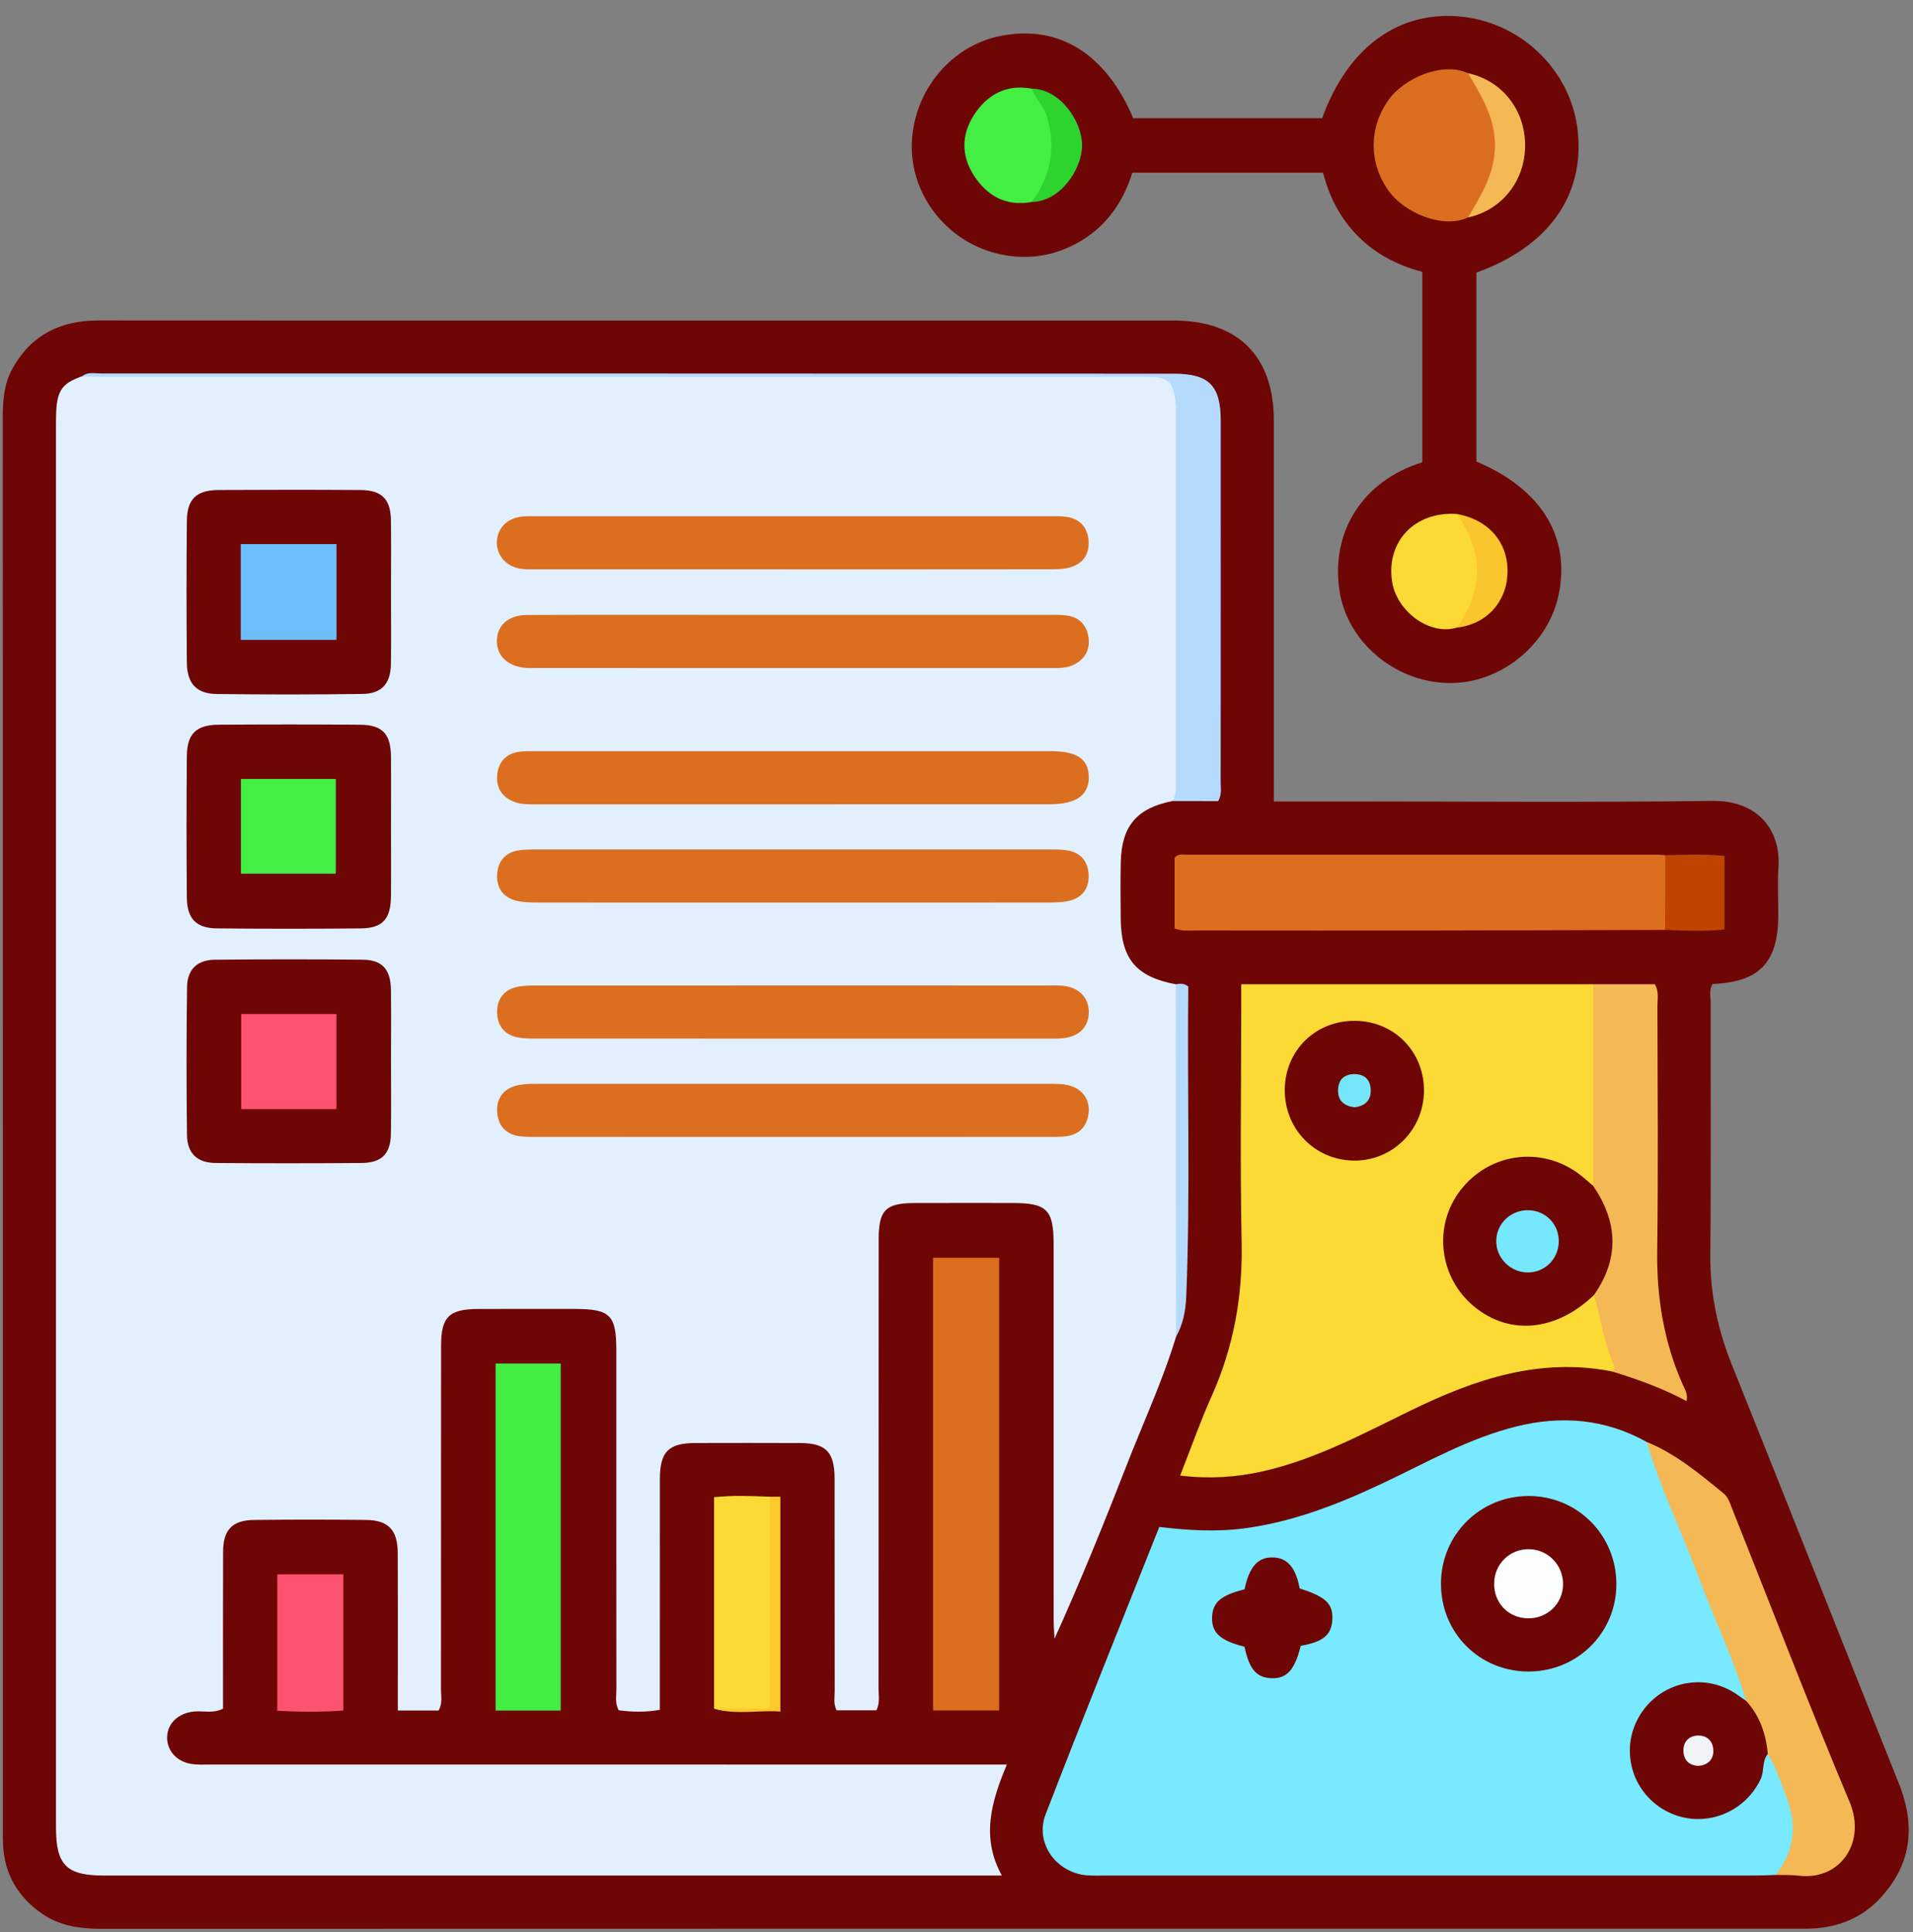 <svg width="100" height="101" viewBox="0 0 100 101" fill="none" xmlns="http://www.w3.org/2000/svg">
<rect x="0" y="0" width="100" height="101" fill="#808080" stroke="none"/>
<g clip-path="url(#clip0_723_220)">
<path d="M66.589 41.898C67.882 41.898 69.034 41.898 70.187 41.898C76.632 41.898 83.079 41.95 89.523 41.87C91.871 41.841 93.098 43.371 92.967 45.353C92.913 46.175 92.959 47.005 92.958 47.831C92.956 50.313 91.984 51.337 89.528 51.441C89.32 51.739 89.424 52.08 89.424 52.399C89.416 56.795 89.447 61.192 89.405 65.588C89.386 67.606 89.79 69.503 90.539 71.368C93.461 78.645 96.339 85.94 99.255 93.219C100.17 95.501 99.919 97.55 98.182 99.338C97.269 100.277 96.115 100.731 94.815 100.815C94.552 100.832 94.286 100.826 94.022 100.826C64.438 100.826 34.853 100.824 5.269 100.833C4.15 100.834 3.095 100.675 2.166 100.021C0.931 99.152 0.233 97.97 0.16 96.445C0.149 96.214 0.15 95.982 0.15 95.751C0.15 71.125 0.151 46.499 0.145 21.873C0.144 20.969 0.201 20.084 0.646 19.279C1.619 17.515 3.151 16.751 5.138 16.753C15.187 16.762 25.235 16.757 35.284 16.757C43.978 16.757 52.671 16.756 61.365 16.757C64.712 16.758 66.586 18.623 66.588 21.966C66.592 28.214 66.589 34.461 66.589 40.709C66.589 41.067 66.589 41.426 66.589 41.898Z" fill="#6E0605"/>
<path d="M74.349 24.167C74.349 20.821 74.349 17.552 74.349 14.212C72.996 13.857 71.792 13.221 70.827 12.181C69.999 11.288 69.472 10.239 69.159 9.028C65.867 9.028 62.571 9.028 59.191 9.028C58.655 10.763 57.605 12.137 55.886 12.919C54.67 13.472 53.392 13.569 52.108 13.251C49.417 12.586 47.544 10.101 47.667 7.425C47.792 4.693 49.748 2.369 52.343 1.87C55.364 1.289 57.811 2.812 59.237 6.179C62.526 6.179 65.825 6.179 69.114 6.179C70.466 2.429 73.183 0.49 76.506 0.883C79.634 1.254 82.149 3.772 82.476 6.86C82.834 10.238 80.934 12.9 77.178 14.251C77.178 17.539 77.178 20.838 77.178 24.128C80.574 25.556 82.118 28.08 81.472 31.114C80.904 33.777 78.344 35.795 75.644 35.707C72.864 35.617 70.419 33.534 70.019 30.876C69.558 27.813 71.214 25.142 74.349 24.167Z" fill="#6E0605"/>
<path d="M61.278 41.878C59.429 42.246 58.63 43.179 58.587 45.067C58.565 46.053 58.575 47.039 58.584 48.025C58.603 50.134 59.391 51.067 61.467 51.457C61.81 51.801 61.764 52.243 61.764 52.67C61.767 57.528 61.773 62.385 61.759 67.242C61.756 68.129 61.661 69.015 61.475 69.886C60.775 72.191 59.761 74.375 58.889 76.613C57.708 79.642 56.488 82.656 55.124 85.667C55.108 85.336 55.08 85.004 55.079 84.673C55.077 78.128 55.078 71.584 55.077 65.039C55.077 63.245 54.725 62.891 52.947 62.89C51.229 62.889 49.51 62.886 47.791 62.892C46.299 62.897 45.931 63.264 45.931 64.784C45.927 72.618 45.93 80.451 45.925 88.285C45.925 88.64 46.004 89.009 45.815 89.411C45.127 89.411 44.423 89.411 43.729 89.411C43.556 89.056 43.633 88.722 43.632 88.4C43.626 84.698 43.631 80.996 43.627 77.294C43.625 75.902 43.175 75.443 41.808 75.438C39.99 75.431 38.172 75.432 36.355 75.437C34.931 75.442 34.494 75.893 34.493 77.356C34.49 81.025 34.492 84.694 34.492 88.363C34.492 88.69 34.492 89.017 34.492 89.386C33.735 89.52 33.03 89.498 32.34 89.409C32.136 89.025 32.222 88.655 32.222 88.3C32.216 82.384 32.219 76.467 32.217 70.551C32.216 68.751 31.886 68.43 30.06 68.428C28.375 68.427 26.689 68.423 25.003 68.43C23.466 68.436 23.058 68.838 23.057 70.369C23.052 76.352 23.057 82.334 23.051 88.317C23.05 88.67 23.143 89.04 22.926 89.422C22.264 89.422 21.586 89.422 20.796 89.422C20.796 88.909 20.796 88.423 20.796 87.938C20.796 85.691 20.804 83.443 20.792 81.195C20.786 79.988 20.306 79.473 19.133 79.459C17.184 79.436 15.233 79.436 13.283 79.459C12.145 79.473 11.667 79.972 11.662 81.114C11.65 83.853 11.658 86.592 11.658 89.324C11.137 89.591 10.634 89.427 10.153 89.473C9.318 89.552 8.741 90.094 8.736 90.834C8.731 91.533 9.256 92.112 10.034 92.22C10.359 92.266 10.694 92.246 11.024 92.246C24.476 92.248 37.929 92.247 51.381 92.247C51.741 92.247 52.102 92.247 52.633 92.247C51.818 94.182 51.271 96.061 52.371 98.049C51.921 98.049 51.593 98.049 51.266 98.049C35.996 98.049 20.725 98.049 5.455 98.049C3.47 98.049 2.927 97.509 2.927 95.526C2.927 71.034 2.927 46.541 2.927 22.049C2.927 20.458 3.151 20.074 4.299 19.667C4.653 19.542 5.02 19.604 5.38 19.604C23.547 19.6 41.714 19.6 59.882 19.601C61.336 19.601 61.649 19.89 61.771 21.349C61.793 21.612 61.794 21.877 61.794 22.141C61.795 28.153 61.8 34.164 61.785 40.176C61.783 40.776 61.953 41.463 61.278 41.878Z" fill="#E2F0FE"/>
<path d="M92.82 98.018C92.457 98.028 92.094 98.047 91.731 98.047C80.425 98.049 69.12 98.049 57.814 98.049C57.484 98.049 57.152 98.063 56.823 98.038C55.218 97.912 54.079 96.347 54.656 94.855C56.591 89.844 58.6 84.863 60.6 79.825C62.085 80.002 63.527 80.092 64.972 79.908C67.559 79.579 69.945 78.642 72.282 77.539C74.575 76.456 76.789 75.183 79.281 74.568C81.65 73.984 83.924 74.181 86.079 75.381C86.327 75.692 86.504 76.039 86.653 76.409C88.176 80.197 89.694 83.987 91.188 87.786C91.332 88.151 91.783 88.581 91.246 89.011C90.957 89.04 90.754 88.854 90.527 88.723C88.959 87.814 87.138 88.195 86.041 89.661C85.152 90.849 85.343 92.692 86.472 93.825C87.703 95.058 89.473 95.151 90.875 94.064C91.394 93.662 91.702 93.133 91.895 92.518C92.002 92.179 92.04 91.788 92.46 91.648C93.726 92.829 94.32 95.704 93.615 97.192C93.44 97.561 93.21 97.862 92.82 98.018Z" fill="#78E9FE"/>
<path d="M84.261 71.695C80.491 70.951 77.091 72.107 73.774 73.723C71.256 74.949 68.781 76.288 66.016 76.916C64.624 77.233 63.22 77.32 61.69 77.141C62.253 75.712 62.743 74.316 63.345 72.971C64.484 70.421 64.961 67.778 64.905 64.982C64.821 60.853 64.883 56.722 64.883 52.591C64.883 52.236 64.883 51.88 64.883 51.454C71.087 51.454 77.189 51.454 83.291 51.454C83.488 51.653 83.576 51.905 83.576 52.171C83.582 55.328 83.715 58.485 83.511 61.638C83.194 62.347 82.802 61.863 82.498 61.656C81.742 61.142 80.952 60.813 80.016 60.81C78.14 60.804 76.51 61.872 75.948 63.528C75.357 65.273 75.912 67.074 77.39 68.203C78.816 69.292 80.732 69.305 82.288 68.26C82.632 68.029 82.874 67.61 83.367 67.624C83.648 67.739 83.711 67.998 83.764 68.251C83.957 69.172 84.186 70.08 84.506 70.968C84.596 71.221 84.842 71.624 84.261 71.695Z" fill="#FBDA35"/>
<path d="M87.04 48.613C83.106 48.624 79.173 48.639 75.24 48.644C71.008 48.649 66.777 48.647 62.545 48.643C62.189 48.642 61.823 48.697 61.402 48.536C61.402 47.303 61.402 46.066 61.402 44.833C61.592 44.614 61.839 44.681 62.059 44.681C70.258 44.678 78.456 44.679 86.655 44.68C86.786 44.68 86.918 44.699 87.05 44.708C87.538 46.011 87.568 47.313 87.04 48.613Z" fill="#DC6E1F"/>
<path d="M52.228 89.419C51.053 89.419 49.947 89.419 48.776 89.419C48.776 81.528 48.776 73.681 48.776 65.752C49.893 65.752 51.027 65.752 52.228 65.752C52.228 73.603 52.228 81.449 52.228 89.419Z" fill="#DC6E1F"/>
<path d="M92.82 98.018C93.812 96.772 93.954 95.396 93.385 93.946C93.087 93.187 92.855 92.395 92.409 91.698C91.964 90.801 91.508 89.908 91.28 88.921C90.633 86.725 89.617 84.67 88.826 82.529C87.941 80.135 86.805 77.837 86.08 75.381C87.598 75.998 88.832 77.04 90.084 78.057C90.357 78.279 90.441 78.606 90.561 78.907C92.596 84.01 94.561 89.141 96.687 94.204C97.566 96.298 96.216 98.328 94.004 98.054C93.614 98.006 93.215 98.028 92.82 98.018Z" fill="#F4B855"/>
<path d="M84.261 71.695C84.316 71.619 84.436 71.513 84.416 71.472C83.845 70.275 83.702 68.954 83.321 67.704C83.142 67.378 83.379 67.136 83.508 66.889C84.186 65.6 84.2 64.314 83.55 63.012C83.392 62.695 83.171 62.384 83.28 61.992C83.284 58.479 83.287 54.967 83.291 51.454C84.372 51.454 85.453 51.454 86.512 51.454C86.731 51.857 86.639 52.226 86.64 52.579C86.647 56.843 86.686 61.108 86.629 65.372C86.596 67.825 86.976 70.167 87.976 72.409C88.077 72.635 88.239 72.866 88.164 73.247C86.903 72.573 85.595 72.1 84.261 71.695Z" fill="#F4B855"/>
<path d="M29.309 89.425C28.159 89.425 27.079 89.425 25.908 89.425C25.908 83.391 25.908 77.369 25.908 71.282C27.026 71.282 28.129 71.282 29.309 71.282C29.309 77.317 29.309 83.311 29.309 89.425Z" fill="#42EE42"/>
<path d="M61.279 41.878C61.528 41.526 61.47 41.121 61.47 40.728C61.471 34.383 61.471 28.038 61.47 21.692C61.47 21.494 61.484 21.294 61.463 21.098C61.335 19.933 61.078 19.703 59.917 19.703C41.774 19.703 23.63 19.703 5.487 19.702C5.091 19.702 4.696 19.679 4.3 19.667C4.588 19.429 4.933 19.524 5.253 19.524C23.957 19.523 42.662 19.527 61.366 19.536C63.198 19.536 63.811 20.159 63.812 21.984C63.815 28.296 63.814 34.608 63.809 40.92C63.809 41.209 63.882 41.512 63.682 41.879C62.909 41.878 62.094 41.878 61.279 41.878Z" fill="#B5DAFD"/>
<path d="M37.327 89.32C37.327 85.66 37.327 81.999 37.327 78.272C38.29 78.163 39.268 78.206 40.245 78.245C40.565 78.555 40.539 78.959 40.54 79.351C40.543 82.306 40.55 85.262 40.537 88.217C40.532 89.347 40.441 89.433 39.277 89.41C38.627 89.397 37.968 89.532 37.327 89.32Z" fill="#FBDA35"/>
<path d="M17.948 89.423C16.77 89.505 15.662 89.499 14.495 89.431C14.495 87.046 14.495 84.713 14.495 82.302C15.622 82.302 16.754 82.302 17.948 82.302C17.948 84.655 17.948 86.986 17.948 89.423Z" fill="#FD5370"/>
<path d="M87.04 48.613C87.043 47.312 87.047 46.01 87.05 44.708C88.061 44.681 89.072 44.635 90.145 44.744C90.145 46.017 90.145 47.248 90.145 48.592C89.112 48.7 88.076 48.657 87.04 48.613Z" fill="#BE4400"/>
<path d="M61.475 69.886C61.472 63.743 61.47 57.6 61.467 51.456C61.658 51.429 61.852 51.372 62.117 51.572C62.053 56.941 62.23 62.373 62.009 67.803C61.98 68.509 61.842 69.241 61.475 69.886Z" fill="#B5DAFE"/>
<path d="M37.327 89.32C38.243 89.32 39.159 89.32 40.245 89.32C40.245 85.576 40.245 81.91 40.245 78.245C40.408 78.245 40.571 78.245 40.792 78.245C40.792 81.949 40.792 85.651 40.792 89.476C39.626 89.386 38.474 89.67 37.327 89.32Z" fill="#FCC92F"/>
<path d="M76.74 11.368C75.478 11.97 73.427 11.173 72.567 9.945C71.554 8.5 71.555 6.696 72.567 5.249C73.399 4.059 75.423 3.218 76.74 3.826C78.935 5.554 78.93 9.645 76.74 11.368Z" fill="#DC6E1F"/>
<path d="M53.931 10.559C52.601 10.803 51.608 10.254 50.911 9.176C50.247 8.149 50.247 7.044 50.911 6.017C51.609 4.94 52.602 4.391 53.931 4.635C55.686 5.992 55.686 9.202 53.931 10.559Z" fill="#43EF43"/>
<path d="M76.146 32.811C74.756 33.24 72.994 31.972 72.766 30.379C72.465 28.285 73.975 26.722 76.153 26.87C77.921 28.201 77.918 31.481 76.146 32.811Z" fill="#FBDA35"/>
<path d="M76.74 11.368C77.439 10.18 78.166 9.024 78.149 7.547C78.133 6.112 77.419 4.986 76.741 3.826C78.515 4.213 79.724 5.74 79.724 7.597C79.724 9.454 78.514 10.983 76.74 11.368Z" fill="#F4B855"/>
<path d="M76.147 32.811C77.57 30.832 77.549 28.852 76.153 26.87C77.84 27.166 78.876 28.393 78.802 30.009C78.734 31.521 77.662 32.652 76.147 32.811Z" fill="#FBC52E"/>
<path d="M53.931 10.559C54.936 9.204 55.202 7.722 54.729 6.098C54.568 5.547 54.14 5.153 53.931 4.635C55.407 4.646 56.563 6.328 56.563 7.597C56.563 8.869 55.408 10.545 53.931 10.559Z" fill="#2DD42D"/>
<path d="M20.439 30.941C20.439 32.195 20.454 33.448 20.435 34.702C20.419 35.736 19.963 36.263 18.944 36.278C16.405 36.314 13.864 36.313 11.325 36.281C10.271 36.268 9.778 35.733 9.768 34.645C9.745 32.171 9.743 29.697 9.769 27.223C9.78 26.082 10.275 25.622 11.432 25.616C13.906 25.602 16.38 25.6 18.854 25.617C19.95 25.624 20.418 26.096 20.435 27.181C20.454 28.434 20.439 29.688 20.439 30.941Z" fill="#6E0605"/>
<path d="M20.44 43.301C20.44 44.488 20.45 45.676 20.437 46.863C20.425 48.044 19.996 48.525 18.858 48.535C16.351 48.559 13.844 48.559 11.338 48.534C10.26 48.523 9.779 48.031 9.768 46.929C9.744 44.456 9.744 41.982 9.768 39.508C9.78 38.36 10.261 37.896 11.42 37.887C13.894 37.868 16.367 37.867 18.841 37.888C19.989 37.898 20.424 38.37 20.437 39.541C20.451 40.794 20.44 42.048 20.44 43.301Z" fill="#6E0605"/>
<path d="M20.44 55.41C20.439 56.699 20.456 57.989 20.434 59.278C20.416 60.315 19.952 60.79 18.909 60.798C16.363 60.818 13.818 60.819 11.273 60.798C10.308 60.79 9.788 60.301 9.775 59.328C9.742 56.751 9.742 54.172 9.779 51.594C9.792 50.678 10.312 50.182 11.222 50.172C13.8 50.145 16.379 50.144 18.957 50.17C19.981 50.18 20.42 50.676 20.436 51.741C20.454 52.964 20.44 54.187 20.44 55.41Z" fill="#6E0605"/>
<path d="M41.421 51.518C45.849 51.518 50.277 51.518 54.706 51.519C55.003 51.519 55.303 51.504 55.597 51.538C56.405 51.631 56.901 52.148 56.915 52.882C56.929 53.669 56.428 54.189 55.552 54.278C55.29 54.304 55.024 54.296 54.76 54.296C45.871 54.297 36.982 54.297 28.093 54.294C27.763 54.294 27.428 54.295 27.105 54.24C26.384 54.118 26.002 53.635 25.985 52.936C25.968 52.231 26.343 51.736 27.053 51.588C27.404 51.515 27.775 51.521 28.137 51.521C32.565 51.517 36.993 51.518 41.421 51.518Z" fill="#DC6E1F"/>
<path d="M41.436 29.764C36.975 29.764 32.513 29.765 28.052 29.762C27.755 29.762 27.452 29.777 27.163 29.724C26.402 29.584 25.916 28.961 25.977 28.252C26.035 27.57 26.541 27.079 27.286 27.006C27.581 26.977 27.88 26.987 28.177 26.987C37.034 26.986 45.891 26.986 54.747 26.987C55.077 26.987 55.412 26.974 55.737 27.019C56.454 27.121 56.858 27.567 56.905 28.278C56.953 28.995 56.59 29.489 55.899 29.672C55.555 29.764 55.181 29.76 54.82 29.76C50.359 29.766 45.897 29.764 41.436 29.764Z" fill="#DC6E1F"/>
<path d="M41.379 42.047C36.951 42.047 32.523 42.046 28.095 42.047C27.698 42.047 27.299 42.068 26.918 41.931C26.281 41.704 25.944 41.23 25.986 40.57C26.03 39.872 26.42 39.402 27.146 39.3C27.438 39.259 27.739 39.27 28.036 39.27C36.991 39.268 45.946 39.268 54.901 39.269C56.299 39.269 56.898 39.671 56.915 40.609C56.933 41.567 56.258 42.045 54.861 42.045C50.367 42.048 45.873 42.047 41.379 42.047Z" fill="#DC6E1F"/>
<path d="M41.536 32.144C45.965 32.144 50.393 32.143 54.821 32.145C55.151 32.145 55.487 32.131 55.81 32.183C56.437 32.284 56.805 32.694 56.898 33.305C56.998 33.968 56.711 34.467 56.111 34.76C55.746 34.938 55.342 34.923 54.944 34.923C45.955 34.921 36.966 34.921 27.977 34.921C27.812 34.921 27.646 34.929 27.482 34.915C26.555 34.84 25.981 34.308 25.974 33.526C25.966 32.701 26.564 32.153 27.558 32.149C30.863 32.136 34.167 32.144 37.472 32.143C38.827 32.144 40.181 32.144 41.536 32.144Z" fill="#DC6E1F"/>
<path d="M41.537 59.434C37.076 59.434 32.615 59.435 28.153 59.433C27.823 59.433 27.49 59.443 27.164 59.4C26.439 59.306 26.037 58.841 25.989 58.144C25.94 57.439 26.296 56.933 26.998 56.752C27.312 56.67 27.651 56.66 27.979 56.66C36.967 56.656 45.955 56.656 54.944 56.659C55.239 56.659 55.543 56.663 55.829 56.728C56.553 56.892 56.982 57.466 56.908 58.168C56.833 58.879 56.431 59.314 55.712 59.404C55.386 59.445 55.052 59.433 54.722 59.433C50.327 59.435 45.932 59.434 41.537 59.434Z" fill="#DC6E1F"/>
<path d="M41.358 47.185C36.963 47.185 32.568 47.187 28.173 47.181C27.779 47.18 27.372 47.181 26.993 47.089C26.289 46.917 25.943 46.399 25.987 45.696C26.028 45.042 26.394 44.581 27.07 44.462C27.392 44.405 27.727 44.409 28.057 44.409C36.979 44.406 45.901 44.406 54.823 44.408C55.153 44.408 55.488 44.402 55.81 44.458C56.481 44.574 56.856 45.013 56.904 45.678C56.955 46.39 56.62 46.904 55.92 47.084C55.543 47.181 55.135 47.18 54.741 47.181C50.28 47.187 45.819 47.185 41.358 47.185Z" fill="#DC6E1F"/>
<path d="M79.878 87.383C77.314 87.37 75.313 85.343 75.325 82.772C75.337 80.219 77.379 78.197 79.934 78.207C82.477 78.218 84.503 80.27 84.494 82.828C84.486 85.375 82.438 87.396 79.878 87.383Z" fill="#6E0605"/>
<path d="M91.279 88.921C91.996 89.709 92.32 90.656 92.408 91.698C92.089 92.074 92.239 92.576 92.037 93.004C91.175 94.828 89.007 95.622 87.198 94.727C85.38 93.828 84.669 91.627 85.621 89.847C86.579 88.055 88.797 87.412 90.545 88.424C90.8 88.571 91.035 88.755 91.279 88.921Z" fill="#6E0605"/>
<path d="M65.06 83.086C65.301 81.91 65.752 81.4 66.536 81.419C67.296 81.437 67.739 81.949 67.936 83.039C69.309 83.472 69.699 83.849 69.645 84.69C69.594 85.479 69.163 85.832 67.994 86.04C67.678 87.313 67.258 87.771 66.444 87.732C65.674 87.694 65.309 87.263 65.054 86.087C63.785 85.767 63.332 85.355 63.361 84.545C63.388 83.765 63.822 83.393 65.06 83.086Z" fill="#6E0605"/>
<path d="M83.279 61.992C84.576 63.887 84.66 65.79 83.32 67.704C81.354 69.586 78.946 69.829 77.093 68.331C75.222 66.82 74.89 64.102 76.347 62.219C77.85 60.275 80.55 59.897 82.524 61.361C82.787 61.556 83.028 61.781 83.279 61.992Z" fill="#6E0605"/>
<path d="M67.16 56.959C67.18 54.903 68.778 53.345 70.844 53.366C72.894 53.386 74.46 54.994 74.437 57.052C74.413 59.09 72.766 60.708 70.75 60.673C68.716 60.638 67.141 59.008 67.16 56.959Z" fill="#6E0605"/>
<path d="M12.586 33.45C12.586 31.752 12.586 30.122 12.586 28.442C14.271 28.442 15.9 28.442 17.59 28.442C17.59 30.112 17.59 31.744 17.59 33.45C15.96 33.45 14.33 33.45 12.586 33.45Z" fill="#6EBEFA"/>
<path d="M12.595 40.723C14.252 40.723 15.858 40.723 17.553 40.723C17.553 42.347 17.553 43.971 17.553 45.672C15.924 45.672 14.294 45.672 12.595 45.672C12.595 44.033 12.595 42.404 12.595 40.723Z" fill="#43EF43"/>
<path d="M17.588 57.981C15.91 57.981 14.3 57.981 12.61 57.981C12.61 56.334 12.61 54.706 12.61 53.013C14.264 53.013 15.896 53.013 17.588 53.013C17.588 54.655 17.588 56.259 17.588 57.981Z" fill="#FE5370"/>
<path d="M79.948 80.987C80.941 81.01 81.728 81.843 81.707 82.847C81.685 83.853 80.871 84.625 79.854 84.602C78.833 84.579 78.082 83.786 78.105 82.754C78.127 81.743 78.94 80.964 79.948 80.987Z" fill="#FCFDFD"/>
<path d="M88.76 92.316C88.271 92.279 87.998 92.001 87.999 91.5C88 91.036 88.295 90.757 88.727 90.731C89.222 90.702 89.548 91.019 89.563 91.499C89.578 91.976 89.292 92.284 88.76 92.316Z" fill="#F2F3F5"/>
<path d="M79.902 63.268C80.817 63.287 81.513 64.022 81.482 64.936C81.45 65.856 80.722 66.546 79.81 66.519C78.918 66.493 78.187 65.725 78.215 64.842C78.243 63.943 78.988 63.248 79.902 63.268Z" fill="#76E8FD"/>
<path d="M70.811 57.887C70.262 57.821 69.936 57.549 69.945 56.998C69.953 56.452 70.259 56.148 70.808 56.151C71.363 56.155 71.654 56.48 71.654 57.018C71.654 57.569 71.308 57.826 70.811 57.887Z" fill="#75E5FA"/>
</g>
<defs>
<clipPath id="clip0_723_220">
<rect width="99.631" height="100" fill="white" transform="translate(0.145 0.833)"/>
</clipPath>
</defs>
</svg>
